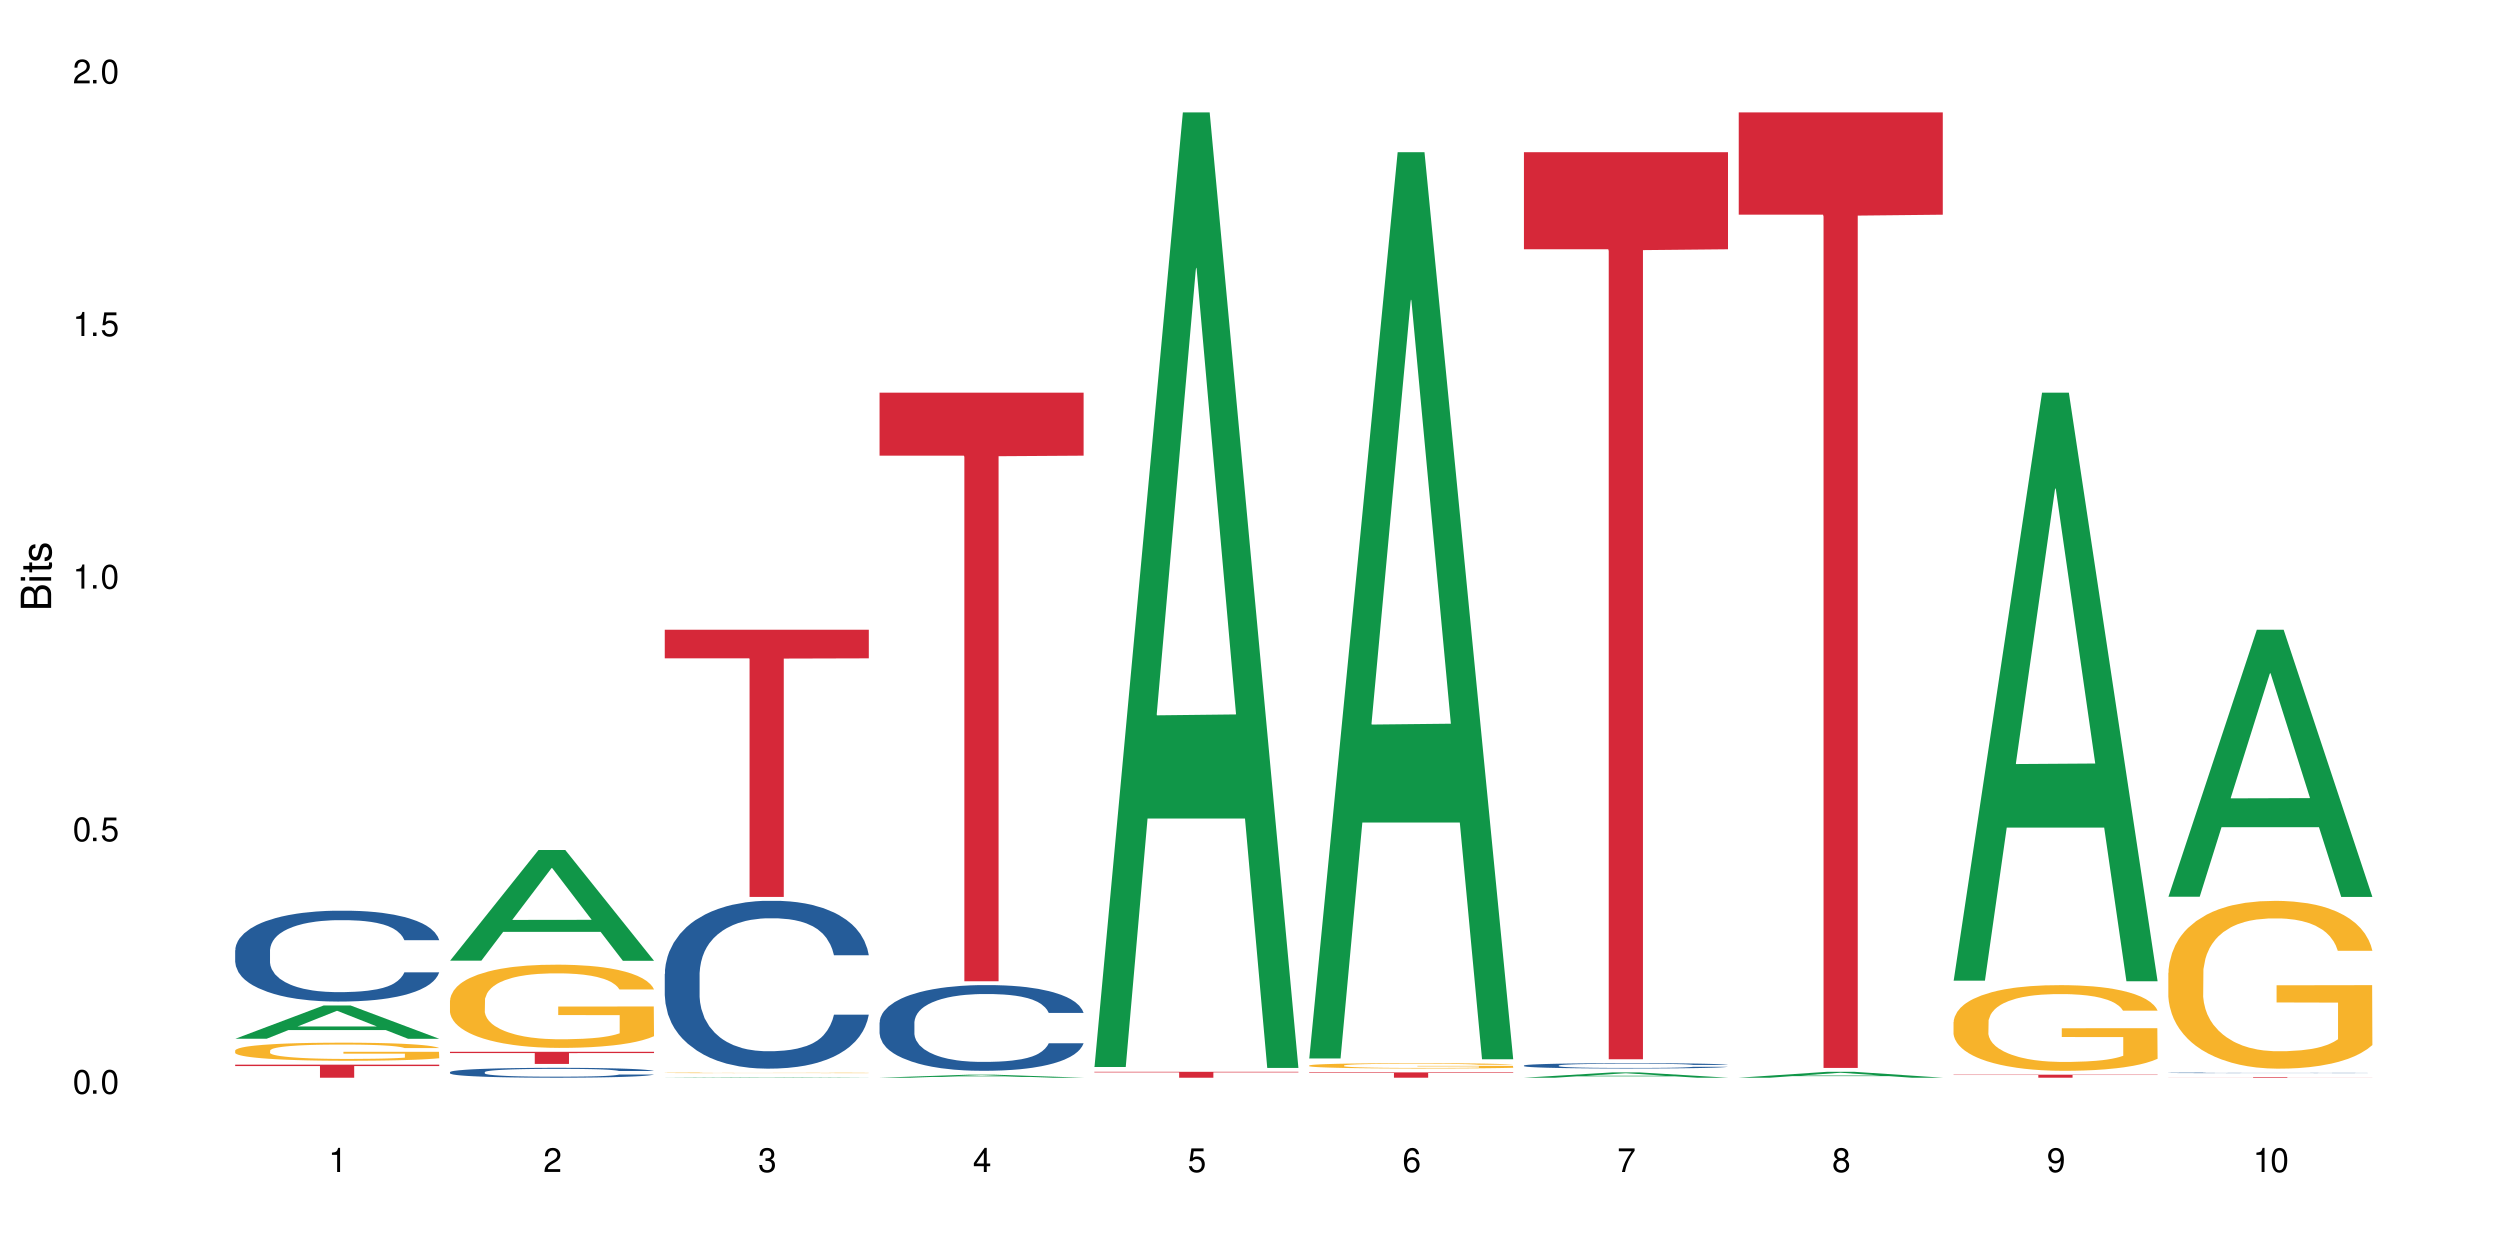 <?xml version="1.0" encoding="UTF-8"?>
<svg xmlns="http://www.w3.org/2000/svg" xmlns:xlink="http://www.w3.org/1999/xlink" width="720" height="360" viewBox="0 0 720 360">
<defs>
<g>
<g id="glyph-0-0">
</g>
<g id="glyph-0-1">
<path d="M 2.641 -6.938 C 2 -6.938 1.422 -6.656 1.078 -6.172 C 0.641 -5.562 0.406 -4.641 0.406 -3.359 C 0.406 -1.016 1.188 0.219 2.641 0.219 C 4.078 0.219 4.859 -1.016 4.859 -3.297 C 4.859 -4.641 4.656 -5.547 4.203 -6.172 C 3.844 -6.656 3.281 -6.938 2.641 -6.938 Z M 2.641 -6.188 C 3.547 -6.188 4 -5.25 4 -3.375 C 4 -1.406 3.562 -0.484 2.625 -0.484 C 1.734 -0.484 1.281 -1.438 1.281 -3.344 C 1.281 -5.25 1.734 -6.188 2.641 -6.188 Z M 2.641 -6.188 "/>
</g>
<g id="glyph-0-2">
<path d="M 1.828 -1 L 0.828 -1 L 0.828 0 L 1.828 0 Z M 1.828 -1 "/>
</g>
<g id="glyph-0-3">
<path d="M 4.562 -6.797 L 1.062 -6.797 L 0.547 -3.094 L 1.328 -3.094 C 1.719 -3.562 2.047 -3.734 2.578 -3.734 C 3.484 -3.734 4.062 -3.109 4.062 -2.094 C 4.062 -1.125 3.484 -0.531 2.578 -0.531 C 1.828 -0.531 1.375 -0.906 1.188 -1.672 L 0.328 -1.672 C 0.453 -1.109 0.547 -0.844 0.75 -0.594 C 1.125 -0.078 1.828 0.219 2.594 0.219 C 3.969 0.219 4.922 -0.781 4.922 -2.219 C 4.922 -3.562 4.031 -4.484 2.719 -4.484 C 2.25 -4.484 1.859 -4.359 1.469 -4.062 L 1.734 -5.969 L 4.562 -5.969 Z M 4.562 -6.797 "/>
</g>
<g id="glyph-0-4">
<path d="M 2.484 -4.938 L 2.484 0 L 3.328 0 L 3.328 -6.938 L 2.766 -6.938 C 2.469 -5.875 2.281 -5.734 0.984 -5.562 L 0.984 -4.938 Z M 2.484 -4.938 "/>
</g>
<g id="glyph-0-5">
<path d="M 4.859 -0.828 L 1.281 -0.828 C 1.359 -1.406 1.672 -1.781 2.5 -2.281 L 3.469 -2.828 C 4.406 -3.344 4.906 -4.062 4.906 -4.906 C 4.906 -5.484 4.672 -6.031 4.266 -6.406 C 3.859 -6.766 3.375 -6.938 2.719 -6.938 C 1.859 -6.938 1.219 -6.625 0.844 -6.031 C 0.609 -5.672 0.5 -5.234 0.484 -4.531 L 1.328 -4.531 C 1.359 -5.016 1.406 -5.281 1.531 -5.516 C 1.75 -5.938 2.188 -6.203 2.703 -6.203 C 3.469 -6.203 4.031 -5.641 4.031 -4.891 C 4.031 -4.344 3.719 -3.859 3.125 -3.516 L 2.234 -3 C 0.812 -2.172 0.406 -1.531 0.328 -0.016 L 4.859 -0.016 Z M 4.859 -0.828 "/>
</g>
<g id="glyph-0-6">
<path d="M 2.125 -3.188 L 2.578 -3.188 C 3.5 -3.188 3.984 -2.766 3.984 -1.922 C 3.984 -1.062 3.469 -0.531 2.594 -0.531 C 1.656 -0.531 1.203 -1 1.156 -2.016 L 0.312 -2.016 C 0.344 -1.453 0.438 -1.094 0.609 -0.781 C 0.953 -0.109 1.625 0.219 2.547 0.219 C 3.953 0.219 4.859 -0.625 4.859 -1.938 C 4.859 -2.828 4.516 -3.297 3.703 -3.594 C 4.344 -3.844 4.656 -4.328 4.656 -5.031 C 4.656 -6.219 3.875 -6.938 2.578 -6.938 C 1.203 -6.938 0.484 -6.172 0.453 -4.703 L 1.297 -4.703 C 1.312 -5.125 1.344 -5.359 1.453 -5.578 C 1.641 -5.969 2.062 -6.203 2.594 -6.203 C 3.344 -6.203 3.797 -5.75 3.797 -5 C 3.797 -4.516 3.609 -4.219 3.25 -4.047 C 3.016 -3.953 2.703 -3.922 2.125 -3.906 Z M 2.125 -3.188 "/>
</g>
<g id="glyph-0-7">
<path d="M 3.141 -1.672 L 3.141 0 L 3.984 0 L 3.984 -1.672 L 4.984 -1.672 L 4.984 -2.438 L 3.984 -2.438 L 3.984 -6.938 L 3.359 -6.938 L 0.266 -2.578 L 0.266 -1.672 Z M 3.141 -2.438 L 1 -2.438 L 3.141 -5.5 Z M 3.141 -2.438 "/>
</g>
<g id="glyph-0-8">
<path d="M 4.781 -5.125 C 4.609 -6.266 3.891 -6.938 2.844 -6.938 C 2.094 -6.938 1.422 -6.578 1.031 -5.953 C 0.594 -5.266 0.406 -4.422 0.406 -3.172 C 0.406 -2 0.578 -1.25 0.984 -0.641 C 1.359 -0.078 1.953 0.219 2.703 0.219 C 3.984 0.219 4.922 -0.75 4.922 -2.094 C 4.922 -3.375 4.062 -4.281 2.844 -4.281 C 2.172 -4.281 1.641 -4.031 1.281 -3.516 C 1.281 -5.234 1.828 -6.188 2.797 -6.188 C 3.391 -6.188 3.797 -5.797 3.938 -5.125 Z M 2.734 -3.531 C 3.547 -3.531 4.062 -2.953 4.062 -2.031 C 4.062 -1.156 3.484 -0.531 2.703 -0.531 C 1.922 -0.531 1.328 -1.188 1.328 -2.078 C 1.328 -2.938 1.906 -3.531 2.734 -3.531 Z M 2.734 -3.531 "/>
</g>
<g id="glyph-0-9">
<path d="M 4.984 -6.797 L 0.438 -6.797 L 0.438 -5.969 L 4.109 -5.969 C 2.5 -3.656 1.828 -2.234 1.328 0 L 2.219 0 C 2.594 -2.172 3.453 -4.047 4.984 -6.094 Z M 4.984 -6.797 "/>
</g>
<g id="glyph-0-10">
<path d="M 3.75 -3.656 C 4.469 -4.094 4.688 -4.438 4.688 -5.078 C 4.688 -6.172 3.844 -6.938 2.641 -6.938 C 1.438 -6.938 0.594 -6.172 0.594 -5.094 C 0.594 -4.438 0.812 -4.094 1.516 -3.656 C 0.734 -3.266 0.359 -2.703 0.359 -1.922 C 0.359 -0.656 1.281 0.219 2.641 0.219 C 3.984 0.219 4.922 -0.656 4.922 -1.922 C 4.922 -2.703 4.531 -3.266 3.75 -3.656 Z M 2.641 -6.188 C 3.359 -6.188 3.812 -5.75 3.812 -5.062 C 3.812 -4.406 3.344 -3.984 2.641 -3.984 C 1.922 -3.984 1.453 -4.406 1.453 -5.078 C 1.453 -5.75 1.922 -6.188 2.641 -6.188 Z M 2.641 -3.266 C 3.484 -3.266 4.062 -2.719 4.062 -1.906 C 4.062 -1.078 3.484 -0.531 2.625 -0.531 C 1.797 -0.531 1.219 -1.094 1.219 -1.906 C 1.219 -2.719 1.781 -3.266 2.641 -3.266 Z M 2.641 -3.266 "/>
</g>
<g id="glyph-0-11">
<path d="M 0.516 -1.578 C 0.672 -0.453 1.406 0.219 2.438 0.219 C 3.188 0.219 3.859 -0.141 4.266 -0.766 C 4.688 -1.453 4.891 -2.297 4.891 -3.547 C 4.891 -4.719 4.703 -5.453 4.312 -6.078 C 3.938 -6.641 3.344 -6.938 2.594 -6.938 C 1.297 -6.938 0.359 -5.969 0.359 -4.625 C 0.359 -3.344 1.234 -2.453 2.453 -2.453 C 3.094 -2.453 3.578 -2.672 4.016 -3.203 C 4 -1.484 3.469 -0.531 2.5 -0.531 C 1.906 -0.531 1.484 -0.906 1.359 -1.578 Z M 2.578 -6.203 C 3.375 -6.203 3.969 -5.531 3.969 -4.641 C 3.969 -3.797 3.391 -3.188 2.547 -3.188 C 1.734 -3.188 1.234 -3.766 1.234 -4.688 C 1.234 -5.562 1.797 -6.203 2.578 -6.203 Z M 2.578 -6.203 "/>
</g>
<g id="glyph-1-0">
</g>
<g id="glyph-1-1">
<path d="M 0 -0.953 L 0 -4.891 C 0 -5.719 -0.234 -6.344 -0.734 -6.797 C -1.188 -7.234 -1.812 -7.469 -2.5 -7.469 C -3.547 -7.469 -4.188 -7 -4.625 -5.875 C -4.984 -6.688 -5.625 -7.094 -6.531 -7.094 C -7.172 -7.094 -7.734 -6.859 -8.141 -6.391 C -8.562 -5.922 -8.75 -5.344 -8.75 -4.5 L -8.75 -0.953 Z M -4.984 -2.062 L -7.766 -2.062 L -7.766 -4.219 C -7.766 -4.844 -7.688 -5.203 -7.453 -5.5 C -7.219 -5.812 -6.859 -5.969 -6.375 -5.969 C -5.891 -5.969 -5.531 -5.812 -5.297 -5.5 C -5.062 -5.203 -4.984 -4.844 -4.984 -4.219 Z M -0.984 -2.062 L -4 -2.062 L -4 -4.781 C -4 -5.766 -3.438 -6.359 -2.484 -6.359 C -1.547 -6.359 -0.984 -5.766 -0.984 -4.781 Z M -0.984 -2.062 "/>
</g>
<g id="glyph-1-2">
<path d="M -6.281 -1.797 L -6.281 -0.797 L 0 -0.797 L 0 -1.797 Z M -8.75 -1.797 L -8.75 -0.797 L -7.484 -0.797 L -7.484 -1.797 Z M -8.75 -1.797 "/>
</g>
<g id="glyph-1-3">
<path d="M -6.281 -3.047 L -6.281 -2.016 L -8.016 -2.016 L -8.016 -1.016 L -6.281 -1.016 L -6.281 -0.172 L -5.469 -0.172 L -5.469 -1.016 L -0.719 -1.016 C -0.078 -1.016 0.281 -1.453 0.281 -2.234 C 0.281 -2.5 0.25 -2.719 0.188 -3.047 L -0.641 -3.047 C -0.609 -2.906 -0.594 -2.766 -0.594 -2.562 C -0.594 -2.141 -0.719 -2.016 -1.156 -2.016 L -5.469 -2.016 L -5.469 -3.047 Z M -6.281 -3.047 "/>
</g>
<g id="glyph-1-4">
<path d="M -4.531 -5.25 C -5.766 -5.25 -6.469 -4.422 -6.469 -2.969 C -6.469 -1.516 -5.719 -0.562 -4.547 -0.562 C -3.562 -0.562 -3.094 -1.062 -2.734 -2.562 L -2.516 -3.484 C -2.344 -4.188 -2.094 -4.469 -1.641 -4.469 C -1.047 -4.469 -0.641 -3.875 -0.641 -3 C -0.641 -2.453 -0.797 -2 -1.062 -1.75 C -1.25 -1.594 -1.422 -1.531 -1.875 -1.469 L -1.875 -0.406 C -0.422 -0.453 0.281 -1.266 0.281 -2.922 C 0.281 -4.5 -0.5 -5.516 -1.719 -5.516 C -2.656 -5.516 -3.172 -4.984 -3.469 -3.734 L -3.703 -2.766 C -3.891 -1.953 -4.156 -1.609 -4.594 -1.609 C -5.188 -1.609 -5.547 -2.125 -5.547 -2.938 C -5.547 -3.75 -5.203 -4.172 -4.531 -4.203 Z M -4.531 -5.25 "/>
</g>
</g>
</defs>
<rect x="-72" y="-36" width="864" height="432" fill="rgb(100%, 100%, 100%)" fill-opacity="1"/>
<path fill-rule="nonzero" fill="rgb(6.275%, 58.824%, 28.235%)" fill-opacity="1" d="M 67.73 299.164 L 67.793 299.156 L 93.223 289.57 L 100.945 289.57 L 126.5 299.172 L 117.52 299.172 L 111.117 296.668 L 83.051 296.668 L 76.773 299.164 L 67.73 299.164 L 85.75 295.629 L 108.543 295.621 L 97.176 291.141 L 97.051 291.129 L 96.926 291.156 L 85.688 295.621 L 85.75 295.629 Z M 67.73 299.164 "/>
<path fill-rule="nonzero" fill="rgb(14.51%, 36.078%, 60%)" fill-opacity="1" d="M 67.73 273.672 L 67.801 273.645 L 67.801 273.07 L 68.02 272.164 L 68.52 271.016 L 69.02 270.227 L 70.312 268.812 L 72.102 267.449 L 73.965 266.398 L 75.328 265.777 L 76.547 265.297 L 79.34 264.414 L 81.133 263.957 L 83.066 263.551 L 85.434 263.145 L 87.152 262.906 L 91.023 262.523 L 93.891 262.355 L 96.113 262.285 L 100.914 262.285 L 103.781 262.379 L 105.859 262.5 L 108.152 262.691 L 110.086 262.906 L 113.457 263.434 L 116.465 264.102 L 117.828 264.484 L 119.977 265.227 L 121.625 265.945 L 122.773 266.566 L 124.062 267.449 L 125.207 268.527 L 126.07 269.746 L 126.5 270.777 L 116.465 270.777 L 115.965 269.82 L 115.391 269.078 L 114.316 268.098 L 113.238 267.402 L 111.734 266.707 L 110.375 266.254 L 108.512 265.801 L 106.863 265.512 L 105.141 265.297 L 103.492 265.152 L 100.34 265.012 L 96.684 265.012 L 95.324 265.059 L 92.527 265.25 L 91.023 265.418 L 88.871 265.754 L 87.367 266.062 L 85.578 266.543 L 84.359 266.949 L 82.852 267.57 L 81.777 268.121 L 80.559 268.91 L 79.844 269.508 L 79.199 270.176 L 78.625 270.969 L 78.195 271.805 L 77.906 272.688 L 77.766 273.551 L 77.766 277.258 L 77.906 278.121 L 78.266 279.125 L 79.199 280.582 L 80.559 281.852 L 82.137 282.855 L 83.641 283.574 L 84.5 283.91 L 85.648 284.293 L 87.441 284.77 L 90.02 285.246 L 91.523 285.438 L 93.816 285.629 L 96.184 285.727 L 99.336 285.727 L 102.133 285.629 L 103.996 285.512 L 105.93 285.32 L 108.582 284.914 L 110.23 284.531 L 111.664 284.074 L 112.738 283.621 L 113.457 283.238 L 114.531 282.496 L 115.391 281.684 L 116.035 280.848 L 116.465 280.031 L 126.5 280.031 L 126.07 280.988 L 125.422 281.922 L 124.777 282.617 L 123.777 283.453 L 122.629 284.195 L 120.98 285.031 L 119.617 285.582 L 117.828 286.18 L 116.18 286.637 L 114.387 287.043 L 111.734 287.52 L 110.016 287.758 L 108.152 287.977 L 105.93 288.168 L 103.137 288.332 L 100.125 288.43 L 97.328 288.453 L 94.32 288.406 L 92.098 288.309 L 89.16 288.094 L 85.504 287.664 L 82.852 287.211 L 80.773 286.754 L 78.984 286.277 L 76.977 285.629 L 74.395 284.578 L 72.82 283.766 L 71.746 283.094 L 70.527 282.16 L 69.664 281.324 L 68.664 279.984 L 67.945 278.285 L 67.73 276.973 Z M 67.73 273.672 "/>
<path fill-rule="nonzero" fill="rgb(96.863%, 70.196%, 16.863%)" fill-opacity="1" d="M 67.73 302.523 L 67.801 302.52 L 67.801 302.426 L 68.09 302.211 L 68.805 301.914 L 69.738 301.672 L 70.742 301.48 L 71.387 301.379 L 72.461 301.238 L 73.395 301.133 L 75.758 300.918 L 78.77 300.719 L 80.418 300.633 L 82.281 300.551 L 84.93 300.461 L 86.148 300.426 L 89.875 300.352 L 94.105 300.305 L 98.762 300.289 L 100.914 300.293 L 103.852 300.312 L 107.863 300.367 L 110.16 300.414 L 111.949 300.461 L 113.812 300.523 L 116.105 300.617 L 118.258 300.734 L 119.977 300.848 L 121.695 300.988 L 123.129 301.141 L 124.348 301.309 L 125.422 301.508 L 126.07 301.676 L 126.5 301.844 L 116.535 301.844 L 115.965 301.676 L 115.32 301.547 L 114.242 301.391 L 113.168 301.277 L 112.094 301.184 L 110.086 301.062 L 108.367 300.984 L 106.215 300.918 L 104.137 300.875 L 101.773 300.848 L 100.34 300.836 L 96.543 300.836 L 93.102 300.871 L 91.094 300.91 L 89.66 300.945 L 87.656 301.02 L 86.438 301.074 L 85.719 301.113 L 83.57 301.262 L 82.137 301.395 L 81.348 301.484 L 80.344 301.629 L 79.629 301.758 L 78.84 301.949 L 78.41 302.09 L 77.836 302.414 L 77.766 303.273 L 77.98 303.453 L 78.41 303.648 L 78.984 303.82 L 79.844 304 L 80.703 304.141 L 82.207 304.324 L 83.496 304.449 L 84.5 304.531 L 86.438 304.66 L 87.227 304.703 L 89.09 304.789 L 91.023 304.855 L 93.387 304.91 L 95.18 304.941 L 98.047 304.965 L 101.703 304.965 L 106 304.934 L 108.727 304.898 L 110.59 304.859 L 111.809 304.824 L 113.312 304.773 L 114.387 304.727 L 115.391 304.672 L 116.609 304.594 L 116.609 303.453 L 98.906 303.449 L 98.906 302.914 L 126.426 302.91 L 126.5 304.773 L 124.992 304.902 L 123.129 305.027 L 121.34 305.121 L 119.477 305.203 L 116.824 305.293 L 114.672 305.352 L 111.375 305.418 L 108.367 305.461 L 105.215 305.488 L 102.418 305.504 L 99.121 305.508 L 96.184 305.496 L 93.031 305.469 L 90.52 305.43 L 88.227 305.383 L 85.934 305.32 L 83.066 305.223 L 81.203 305.141 L 79.27 305.039 L 77.336 304.922 L 75.613 304.793 L 74.469 304.691 L 73.32 304.578 L 72.102 304.434 L 70.957 304.273 L 70.098 304.125 L 69.309 303.957 L 68.734 303.801 L 68.16 303.586 L 67.875 303.414 L 67.73 303.27 Z M 67.73 302.523 "/>
<path fill-rule="nonzero" fill="rgb(83.922%, 15.686%, 22.353%)" fill-opacity="1" d="M 67.73 306.625 L 126.5 306.625 L 126.5 307.027 L 102.008 307.031 L 102.008 310.379 L 92.152 310.379 L 92.152 307.031 L 92.008 307.027 L 67.73 307.027 Z M 67.73 306.625 "/>
<path fill-rule="nonzero" fill="rgb(6.275%, 58.824%, 28.235%)" fill-opacity="1" d="M 129.594 276.676 L 129.656 276.645 L 155.082 244.809 L 162.805 244.809 L 188.359 276.707 L 179.383 276.707 L 172.977 268.379 L 144.91 268.379 L 138.633 276.676 L 129.594 276.676 L 147.613 264.938 L 170.402 264.906 L 159.039 250.02 L 158.914 249.992 L 158.789 250.082 L 147.547 264.906 L 147.613 264.938 Z M 129.594 276.676 "/>
<path fill-rule="nonzero" fill="rgb(14.51%, 36.078%, 60%)" fill-opacity="1" d="M 129.594 308.773 L 129.664 308.77 L 129.664 308.707 L 129.879 308.609 L 130.379 308.484 L 130.883 308.398 L 132.172 308.246 L 133.965 308.098 L 135.828 307.98 L 137.188 307.914 L 138.406 307.863 L 141.203 307.766 L 142.992 307.715 L 144.93 307.672 L 147.293 307.629 L 149.016 307.602 L 152.883 307.562 L 155.75 307.543 L 157.973 307.535 L 162.773 307.535 L 165.641 307.547 L 167.719 307.559 L 170.012 307.578 L 171.949 307.602 L 175.316 307.66 L 178.324 307.73 L 179.688 307.773 L 181.836 307.855 L 183.484 307.934 L 184.633 308 L 185.922 308.098 L 187.07 308.215 L 187.93 308.348 L 188.359 308.457 L 178.324 308.457 L 177.824 308.355 L 177.25 308.273 L 176.176 308.168 L 175.102 308.09 L 173.598 308.016 L 172.234 307.965 L 170.371 307.918 L 168.723 307.887 L 167.004 307.863 L 165.355 307.848 L 162.199 307.832 L 158.547 307.832 L 157.184 307.836 L 154.391 307.855 L 152.883 307.875 L 150.734 307.91 L 149.23 307.945 L 147.438 307.996 L 146.219 308.043 L 144.715 308.109 L 143.641 308.168 L 142.422 308.254 L 141.703 308.32 L 141.059 308.395 L 140.484 308.48 L 140.055 308.57 L 139.77 308.664 L 139.625 308.758 L 139.625 309.164 L 139.77 309.258 L 140.129 309.367 L 141.059 309.523 L 142.422 309.66 L 143.996 309.77 L 145.504 309.848 L 146.363 309.887 L 147.508 309.926 L 149.301 309.98 L 151.879 310.031 L 153.387 310.051 L 155.68 310.074 L 158.043 310.082 L 161.199 310.082 L 163.992 310.074 L 165.855 310.059 L 167.789 310.039 L 170.441 309.996 L 172.09 309.953 L 173.523 309.902 L 174.598 309.855 L 175.316 309.812 L 176.391 309.73 L 177.25 309.645 L 177.895 309.555 L 178.324 309.465 L 188.359 309.465 L 187.93 309.57 L 187.285 309.668 L 186.641 309.746 L 185.637 309.836 L 184.488 309.918 L 182.84 310.008 L 181.48 310.066 L 179.688 310.133 L 178.039 310.184 L 176.246 310.227 L 173.598 310.277 L 171.875 310.305 L 170.012 310.328 L 167.789 310.348 L 164.996 310.367 L 161.984 310.379 L 159.191 310.379 L 156.18 310.375 L 153.957 310.363 L 151.02 310.34 L 147.367 310.293 L 144.715 310.246 L 142.637 310.195 L 140.844 310.145 L 138.836 310.074 L 136.258 309.957 L 134.68 309.871 L 133.605 309.797 L 132.387 309.695 L 131.527 309.605 L 130.523 309.461 L 129.809 309.273 L 129.594 309.133 Z M 129.594 308.773 "/>
<path fill-rule="nonzero" fill="rgb(96.863%, 70.196%, 16.863%)" fill-opacity="1" d="M 129.594 288.09 L 129.664 288.07 L 129.664 287.633 L 129.949 286.645 L 130.668 285.289 L 131.598 284.172 L 132.602 283.297 L 133.246 282.836 L 134.32 282.18 L 135.254 281.699 L 137.617 280.711 L 140.629 279.793 L 142.277 279.398 L 144.141 279.027 L 146.793 278.609 L 148.012 278.457 L 151.738 278.105 L 155.965 277.887 L 160.625 277.824 L 162.773 277.844 L 165.711 277.934 L 169.727 278.172 L 172.02 278.391 L 173.812 278.609 L 175.676 278.895 L 177.969 279.332 L 180.117 279.859 L 181.836 280.383 L 183.559 281.043 L 184.992 281.742 L 186.211 282.508 L 187.285 283.426 L 187.93 284.195 L 188.359 284.961 L 178.398 284.961 L 177.824 284.195 L 177.18 283.602 L 176.105 282.879 L 175.031 282.355 L 173.953 281.938 L 171.949 281.371 L 170.227 281.02 L 168.078 280.711 L 166 280.516 L 163.633 280.383 L 162.199 280.34 L 158.402 280.34 L 154.961 280.492 L 152.957 280.668 L 151.523 280.844 L 149.516 281.172 L 148.297 281.434 L 147.582 281.609 L 145.43 282.289 L 143.996 282.902 L 143.207 283.316 L 142.207 283.977 L 141.488 284.566 L 140.699 285.441 L 140.27 286.098 L 139.695 287.586 L 139.625 291.527 L 139.84 292.359 L 140.27 293.258 L 140.844 294.047 L 141.703 294.879 L 142.562 295.512 L 144.07 296.367 L 145.359 296.938 L 146.363 297.309 L 148.297 297.898 L 149.086 298.098 L 150.949 298.492 L 152.883 298.797 L 155.25 299.059 L 157.039 299.191 L 159.906 299.301 L 163.562 299.301 L 167.863 299.168 L 170.586 298.992 L 172.449 298.82 L 173.668 298.664 L 175.172 298.426 L 176.246 298.207 L 177.25 297.965 L 178.469 297.594 L 178.469 292.359 L 160.766 292.34 L 160.766 289.887 L 188.289 289.863 L 188.359 298.426 L 186.855 299.016 L 184.992 299.586 L 183.199 300.023 L 181.336 300.395 L 178.684 300.812 L 176.535 301.074 L 173.238 301.379 L 170.227 301.578 L 167.074 301.707 L 164.277 301.773 L 160.984 301.797 L 158.043 301.754 L 154.891 301.621 L 152.383 301.445 L 150.09 301.227 L 147.797 300.941 L 144.93 300.484 L 143.066 300.109 L 141.129 299.652 L 139.195 299.102 L 137.477 298.512 L 136.328 298.051 L 135.184 297.527 L 133.965 296.871 L 132.816 296.125 L 131.957 295.445 L 131.168 294.68 L 130.594 293.957 L 130.023 292.973 L 129.734 292.184 L 129.594 291.508 Z M 129.594 288.09 "/>
<path fill-rule="nonzero" fill="rgb(83.922%, 15.686%, 22.353%)" fill-opacity="1" d="M 129.594 302.914 L 188.359 302.914 L 188.359 303.289 L 163.867 303.293 L 163.867 306.418 L 154.012 306.418 L 154.012 303.293 L 153.871 303.289 L 129.594 303.289 Z M 129.594 302.914 "/>
<path fill-rule="nonzero" fill="rgb(6.275%, 58.824%, 28.235%)" fill-opacity="1" d="M 191.453 310.379 L 191.516 310.379 L 216.945 310.195 L 224.668 310.195 L 250.219 310.379 L 241.242 310.379 L 234.84 310.332 L 206.773 310.332 L 200.492 310.379 L 191.453 310.379 L 209.473 310.312 L 232.266 310.312 L 220.898 310.227 L 220.648 310.227 L 209.41 310.312 L 209.473 310.312 Z M 191.453 310.379 "/>
<path fill-rule="nonzero" fill="rgb(14.51%, 36.078%, 60%)" fill-opacity="1" d="M 191.453 280.473 L 191.523 280.43 L 191.523 279.367 L 191.738 277.688 L 192.242 275.57 L 192.742 274.109 L 194.031 271.504 L 195.824 268.984 L 197.688 267.043 L 199.051 265.895 L 200.27 265.008 L 203.062 263.375 L 204.855 262.535 L 206.789 261.785 L 209.156 261.031 L 210.875 260.59 L 214.746 259.883 L 217.613 259.574 L 219.832 259.441 L 224.637 259.441 L 227.5 259.617 L 229.582 259.84 L 231.875 260.195 L 233.809 260.59 L 237.176 261.562 L 240.188 262.801 L 241.547 263.508 L 243.699 264.875 L 245.348 266.203 L 246.492 267.352 L 247.785 268.984 L 248.93 270.973 L 249.789 273.227 L 250.219 275.125 L 240.188 275.125 L 239.684 273.359 L 239.113 271.988 L 238.035 270.18 L 236.961 268.898 L 235.457 267.617 L 234.094 266.777 L 232.23 265.938 L 230.582 265.406 L 228.863 265.008 L 227.215 264.742 L 224.062 264.48 L 220.406 264.48 L 219.043 264.566 L 216.25 264.922 L 214.746 265.23 L 212.594 265.848 L 211.09 266.422 L 209.297 267.309 L 208.078 268.059 L 206.574 269.207 L 205.5 270.223 L 204.281 271.68 L 203.566 272.785 L 202.918 274.023 L 202.348 275.48 L 201.918 277.027 L 201.629 278.66 L 201.484 280.25 L 201.484 287.102 L 201.629 288.691 L 201.988 290.547 L 202.918 293.242 L 204.281 295.582 L 205.859 297.438 L 207.363 298.766 L 208.223 299.383 L 209.371 300.09 L 211.16 300.973 L 213.742 301.855 L 215.246 302.211 L 217.539 302.562 L 219.906 302.742 L 223.059 302.742 L 225.852 302.562 L 227.715 302.344 L 229.652 301.988 L 232.305 301.238 L 233.953 300.531 L 235.387 299.691 L 236.461 298.852 L 237.176 298.145 L 238.254 296.777 L 239.113 295.273 L 239.758 293.727 L 240.188 292.227 L 250.219 292.227 L 249.789 293.992 L 249.145 295.715 L 248.5 296.996 L 247.496 298.543 L 246.352 299.914 L 244.703 301.461 L 243.34 302.477 L 241.547 303.578 L 239.898 304.418 L 238.109 305.172 L 235.457 306.055 L 233.738 306.496 L 231.875 306.895 L 229.652 307.246 L 226.855 307.555 L 223.848 307.734 L 221.051 307.777 L 218.043 307.688 L 215.82 307.512 L 212.883 307.113 L 209.227 306.32 L 206.574 305.48 L 204.496 304.641 L 202.703 303.758 L 200.699 302.562 L 198.117 300.621 L 196.543 299.117 L 195.465 297.879 L 194.246 296.156 L 193.387 294.609 L 192.383 292.137 L 191.668 289 L 191.453 286.57 Z M 191.453 280.473 "/>
<path fill-rule="nonzero" fill="rgb(96.863%, 70.196%, 16.863%)" fill-opacity="1" d="M 191.453 308.973 L 191.523 308.973 L 191.523 308.969 L 191.812 308.961 L 192.527 308.953 L 193.461 308.941 L 194.461 308.938 L 195.109 308.934 L 196.184 308.926 L 197.113 308.922 L 199.48 308.914 L 202.488 308.91 L 204.137 308.906 L 206 308.902 L 208.652 308.898 L 209.871 308.898 L 213.598 308.895 L 231.586 308.895 L 233.879 308.898 L 235.672 308.898 L 237.535 308.902 L 239.828 308.906 L 241.98 308.91 L 245.418 308.918 L 246.852 308.926 L 248.07 308.93 L 249.145 308.938 L 249.789 308.941 L 250.219 308.949 L 240.258 308.949 L 239.684 308.941 L 239.039 308.938 L 235.816 308.926 L 233.809 308.922 L 232.09 308.918 L 229.938 308.914 L 214.816 308.914 L 213.383 308.918 L 211.375 308.918 L 210.156 308.922 L 209.441 308.922 L 207.293 308.93 L 205.859 308.934 L 205.07 308.938 L 204.066 308.941 L 203.348 308.945 L 202.562 308.953 L 202.133 308.957 L 201.559 308.969 L 201.484 309 L 201.703 309.004 L 202.133 309.012 L 202.703 309.02 L 203.566 309.023 L 204.426 309.031 L 205.93 309.035 L 207.219 309.039 L 208.223 309.043 L 210.156 309.047 L 210.945 309.051 L 212.809 309.055 L 214.746 309.055 L 217.109 309.059 L 232.445 309.059 L 234.309 309.055 L 235.527 309.055 L 237.035 309.051 L 239.113 309.051 L 240.332 309.047 L 240.332 309.004 L 222.629 309.004 L 222.629 308.988 L 250.148 308.988 L 250.219 309.051 L 248.715 309.059 L 246.852 309.062 L 245.059 309.066 L 243.195 309.066 L 240.547 309.07 L 238.395 309.074 L 235.098 309.074 L 232.09 309.078 L 216.75 309.078 L 214.242 309.074 L 211.949 309.074 L 209.656 309.07 L 206.789 309.07 L 204.926 309.066 L 202.992 309.062 L 201.055 309.059 L 199.336 309.055 L 198.191 309.051 L 197.043 309.047 L 195.824 309.039 L 194.68 309.035 L 193.816 309.031 L 193.031 309.023 L 192.457 309.02 L 191.883 309.012 L 191.598 309.004 L 191.453 309 Z M 191.453 308.973 "/>
<path fill-rule="nonzero" fill="rgb(83.922%, 15.686%, 22.353%)" fill-opacity="1" d="M 191.453 181.359 L 250.219 181.359 L 250.219 189.602 L 225.727 189.672 L 225.727 258.324 L 215.875 258.324 L 215.875 189.746 L 215.73 189.602 L 191.453 189.602 Z M 191.453 181.359 "/>
<path fill-rule="nonzero" fill="rgb(6.275%, 58.824%, 28.235%)" fill-opacity="1" d="M 253.312 310.379 L 253.375 310.379 L 278.805 309.512 L 286.527 309.512 L 312.082 310.379 L 303.102 310.379 L 296.699 310.152 L 268.633 310.152 L 262.355 310.379 L 253.312 310.379 L 271.332 310.059 L 294.125 310.059 L 282.762 309.652 L 282.633 309.652 L 282.508 309.656 L 271.27 310.059 L 271.332 310.059 Z M 253.312 310.379 "/>
<path fill-rule="nonzero" fill="rgb(14.51%, 36.078%, 60%)" fill-opacity="1" d="M 253.312 294.457 L 253.387 294.434 L 253.387 293.891 L 253.602 293.035 L 254.102 291.953 L 254.605 291.207 L 255.895 289.875 L 257.684 288.59 L 259.547 287.598 L 260.91 287.012 L 262.129 286.562 L 264.922 285.727 L 266.715 285.297 L 268.652 284.914 L 271.016 284.531 L 272.734 284.305 L 276.605 283.945 L 279.473 283.785 L 281.695 283.719 L 286.496 283.719 L 289.363 283.809 L 291.441 283.922 L 293.734 284.102 L 295.668 284.305 L 299.039 284.801 L 302.047 285.434 L 303.41 285.793 L 305.559 286.492 L 307.207 287.172 L 308.355 287.758 L 309.645 288.59 L 310.793 289.605 L 311.652 290.758 L 312.082 291.727 L 302.047 291.727 L 301.547 290.824 L 300.973 290.125 L 299.898 289.199 L 298.824 288.547 L 297.316 287.891 L 295.957 287.465 L 294.094 287.035 L 292.445 286.766 L 290.723 286.562 L 289.074 286.426 L 285.922 286.289 L 282.266 286.289 L 280.906 286.336 L 278.109 286.516 L 276.605 286.672 L 274.457 286.988 L 272.949 287.281 L 271.16 287.734 L 269.941 288.117 L 268.434 288.703 L 267.359 289.223 L 266.141 289.969 L 265.426 290.531 L 264.781 291.164 L 264.207 291.906 L 263.777 292.695 L 263.492 293.531 L 263.348 294.344 L 263.348 297.84 L 263.492 298.652 L 263.848 299.598 L 264.781 300.973 L 266.141 302.172 L 267.719 303.117 L 269.223 303.793 L 270.082 304.109 L 271.23 304.473 L 273.023 304.922 L 275.602 305.375 L 277.105 305.555 L 279.402 305.734 L 281.766 305.824 L 284.918 305.824 L 287.715 305.734 L 289.578 305.621 L 291.512 305.441 L 294.164 305.059 L 295.812 304.695 L 297.246 304.27 L 298.32 303.84 L 299.039 303.477 L 300.113 302.777 L 300.973 302.012 L 301.617 301.223 L 302.047 300.457 L 312.082 300.457 L 311.652 301.359 L 311.008 302.238 L 310.363 302.891 L 309.359 303.68 L 308.211 304.379 L 306.562 305.172 L 305.203 305.688 L 303.41 306.254 L 301.762 306.68 L 299.969 307.066 L 297.316 307.516 L 295.598 307.742 L 293.734 307.945 L 291.512 308.125 L 288.719 308.281 L 285.707 308.375 L 282.914 308.395 L 279.902 308.352 L 277.68 308.262 L 274.742 308.059 L 271.086 307.652 L 268.434 307.223 L 266.355 306.793 L 264.566 306.344 L 262.559 305.734 L 259.98 304.742 L 258.402 303.977 L 257.328 303.344 L 256.109 302.465 L 255.25 301.676 L 254.246 300.41 L 253.527 298.809 L 253.312 297.57 Z M 253.312 294.457 "/>
<path fill-rule="nonzero" fill="rgb(83.922%, 15.686%, 22.353%)" fill-opacity="1" d="M 253.312 113.086 L 312.082 113.086 L 312.082 131.23 L 287.59 131.391 L 287.59 282.602 L 277.734 282.602 L 277.734 131.551 L 277.594 131.23 L 253.312 131.23 Z M 253.312 113.086 "/>
<path fill-rule="nonzero" fill="rgb(6.275%, 58.824%, 28.235%)" fill-opacity="1" d="M 315.176 307.301 L 315.238 307.043 L 340.664 32.379 L 348.387 32.379 L 373.941 307.559 L 364.965 307.559 L 358.559 235.73 L 330.496 235.73 L 324.215 307.301 L 315.176 307.301 L 333.195 206.016 L 355.984 205.754 L 344.621 77.336 L 344.496 77.078 L 344.371 77.855 L 333.133 205.754 L 333.195 206.016 Z M 315.176 307.301 "/>
<path fill-rule="nonzero" fill="rgb(83.922%, 15.686%, 22.353%)" fill-opacity="1" d="M 315.176 308.676 L 373.941 308.676 L 373.941 308.859 L 349.449 308.859 L 349.449 310.379 L 339.594 310.379 L 339.594 308.863 L 339.453 308.859 L 315.176 308.859 Z M 315.176 308.676 "/>
<path fill-rule="nonzero" fill="rgb(6.275%, 58.824%, 28.235%)" fill-opacity="1" d="M 377.035 304.836 L 377.098 304.59 L 402.527 43.824 L 410.25 43.824 L 435.805 305.078 L 426.824 305.078 L 420.422 236.883 L 392.355 236.883 L 386.078 304.836 L 377.035 304.836 L 395.055 208.672 L 417.848 208.426 L 406.48 86.508 L 406.355 86.262 L 406.23 86.996 L 394.992 208.426 L 395.055 208.672 Z M 377.035 304.836 "/>
<path fill-rule="nonzero" fill="rgb(96.863%, 70.196%, 16.863%)" fill-opacity="1" d="M 377.035 306.852 L 377.105 306.852 L 377.105 306.824 L 377.395 306.762 L 378.109 306.672 L 379.043 306.602 L 380.047 306.547 L 380.691 306.516 L 381.766 306.473 L 382.695 306.445 L 385.062 306.379 L 388.07 306.32 L 389.719 306.297 L 391.582 306.273 L 394.234 306.246 L 395.453 306.238 L 399.18 306.215 L 403.41 306.199 L 408.066 306.195 L 410.219 306.195 L 413.156 306.203 L 417.168 306.219 L 419.461 306.23 L 421.254 306.246 L 423.117 306.266 L 425.41 306.293 L 427.562 306.324 L 429.281 306.359 L 431 306.402 L 432.434 306.445 L 433.652 306.496 L 434.727 306.555 L 435.375 306.602 L 435.805 306.652 L 425.84 306.652 L 425.27 306.602 L 424.621 306.566 L 423.547 306.52 L 422.473 306.484 L 421.398 306.461 L 419.391 306.422 L 417.672 306.398 L 415.52 306.379 L 413.441 306.367 L 411.078 306.359 L 409.645 306.355 L 405.848 306.355 L 402.406 306.367 L 400.398 306.379 L 398.965 306.391 L 396.961 306.41 L 395.742 306.426 L 395.023 306.438 L 392.875 306.48 L 391.441 306.52 L 390.652 306.547 L 389.648 306.59 L 388.934 306.629 L 388.145 306.684 L 387.715 306.727 L 387.141 306.82 L 387.07 307.074 L 387.285 307.125 L 387.715 307.184 L 388.289 307.234 L 389.148 307.285 L 390.008 307.328 L 391.512 307.383 L 392.801 307.418 L 393.805 307.441 L 395.742 307.48 L 396.527 307.492 L 398.391 307.52 L 400.328 307.539 L 402.691 307.555 L 404.484 307.562 L 407.352 307.57 L 411.008 307.57 L 415.305 307.562 L 418.031 307.551 L 419.895 307.539 L 421.109 307.531 L 422.617 307.516 L 423.691 307.5 L 424.695 307.484 L 425.914 307.461 L 425.914 307.125 L 408.211 307.125 L 408.211 306.969 L 435.73 306.965 L 435.805 307.516 L 434.297 307.551 L 432.434 307.59 L 430.645 307.617 L 428.781 307.641 L 426.129 307.668 L 423.977 307.684 L 420.68 307.703 L 417.672 307.715 L 414.52 307.723 L 411.723 307.727 L 408.426 307.73 L 405.488 307.727 L 402.336 307.719 L 399.824 307.707 L 395.238 307.676 L 392.371 307.645 L 390.508 307.621 L 388.574 307.594 L 386.641 307.559 L 384.918 307.52 L 383.773 307.488 L 382.625 307.457 L 381.406 307.414 L 380.262 307.367 L 379.398 307.324 L 378.613 307.273 L 378.039 307.227 L 377.465 307.164 L 377.18 307.113 L 377.035 307.07 Z M 377.035 306.852 "/>
<path fill-rule="nonzero" fill="rgb(83.922%, 15.686%, 22.353%)" fill-opacity="1" d="M 377.035 308.848 L 435.805 308.848 L 435.805 309.012 L 411.312 309.012 L 411.312 310.379 L 401.457 310.379 L 401.457 309.012 L 377.035 309.012 Z M 377.035 308.848 "/>
<path fill-rule="nonzero" fill="rgb(6.275%, 58.824%, 28.235%)" fill-opacity="1" d="M 438.895 310.379 L 438.957 310.379 L 464.387 308.848 L 472.109 308.848 L 497.664 310.379 L 488.688 310.379 L 482.281 309.98 L 454.215 309.98 L 447.938 310.379 L 438.895 310.379 L 456.914 309.812 L 479.707 309.812 L 468.344 309.098 L 468.219 309.094 L 468.09 309.098 L 456.852 309.812 L 456.914 309.812 Z M 438.895 310.379 "/>
<path fill-rule="nonzero" fill="rgb(14.51%, 36.078%, 60%)" fill-opacity="1" d="M 438.895 306.863 L 438.969 306.863 L 438.969 306.828 L 439.184 306.773 L 439.684 306.707 L 440.188 306.66 L 441.477 306.578 L 443.27 306.5 L 445.133 306.438 L 446.492 306.402 L 447.711 306.371 L 450.508 306.32 L 452.297 306.293 L 454.234 306.27 L 456.598 306.246 L 458.316 306.23 L 462.188 306.211 L 465.055 306.199 L 467.277 306.195 L 472.078 306.195 L 474.945 306.203 L 477.023 306.207 L 479.316 306.219 L 481.254 306.23 L 484.621 306.262 L 487.629 306.301 L 488.992 306.324 L 491.141 306.367 L 492.789 306.41 L 493.938 306.445 L 495.227 306.5 L 496.375 306.562 L 497.234 306.633 L 497.664 306.695 L 487.629 306.695 L 487.129 306.637 L 486.555 306.594 L 485.48 306.535 L 484.406 306.496 L 482.898 306.457 L 481.539 306.43 L 479.676 306.402 L 478.027 306.387 L 476.309 306.371 L 474.66 306.363 L 471.504 306.355 L 467.852 306.355 L 466.488 306.359 L 463.691 306.371 L 462.188 306.379 L 460.039 306.398 L 458.535 306.418 L 456.742 306.445 L 455.523 306.469 L 454.02 306.504 L 452.941 306.539 L 451.727 306.586 L 451.008 306.621 L 450.363 306.66 L 449.789 306.703 L 449.359 306.754 L 449.074 306.805 L 448.93 306.855 L 448.93 307.074 L 449.074 307.125 L 449.43 307.184 L 450.363 307.27 L 451.727 307.344 L 453.301 307.402 L 454.805 307.445 L 455.668 307.465 L 456.812 307.484 L 458.605 307.516 L 461.184 307.543 L 462.691 307.555 L 464.984 307.562 L 467.348 307.57 L 470.5 307.57 L 473.297 307.562 L 475.16 307.559 L 477.094 307.547 L 479.746 307.523 L 481.395 307.5 L 482.828 307.473 L 483.902 307.445 L 484.621 307.426 L 485.695 307.379 L 486.555 307.332 L 487.199 307.285 L 487.629 307.234 L 497.664 307.234 L 497.234 307.293 L 496.59 307.348 L 495.945 307.387 L 494.941 307.438 L 493.793 307.48 L 492.145 307.527 L 490.785 307.562 L 488.992 307.598 L 487.344 307.625 L 485.551 307.648 L 482.898 307.676 L 481.18 307.688 L 479.316 307.703 L 477.094 307.711 L 474.301 307.723 L 471.289 307.727 L 468.496 307.73 L 465.484 307.727 L 463.262 307.723 L 460.324 307.707 L 456.668 307.684 L 454.02 307.656 L 451.941 307.629 L 450.148 307.602 L 448.141 307.562 L 445.562 307.504 L 443.984 307.453 L 442.91 307.414 L 441.691 307.359 L 440.832 307.312 L 439.828 307.234 L 439.109 307.133 L 438.895 307.059 Z M 438.895 306.863 "/>
<path fill-rule="nonzero" fill="rgb(83.922%, 15.686%, 22.353%)" fill-opacity="1" d="M 438.895 43.824 L 497.664 43.824 L 497.664 71.789 L 473.172 72.035 L 473.172 305.078 L 463.316 305.078 L 463.316 72.277 L 463.176 71.789 L 438.895 71.789 Z M 438.895 43.824 "/>
<path fill-rule="nonzero" fill="rgb(6.275%, 58.824%, 28.235%)" fill-opacity="1" d="M 500.758 310.379 L 500.82 310.375 L 526.25 308.676 L 533.973 308.676 L 559.523 310.379 L 550.547 310.379 L 544.141 309.934 L 516.078 309.934 L 509.797 310.379 L 500.758 310.379 L 518.777 309.75 L 541.566 309.75 L 530.203 308.957 L 530.078 308.953 L 529.953 308.957 L 518.715 309.75 L 518.777 309.75 Z M 500.758 310.379 "/>
<path fill-rule="nonzero" fill="rgb(83.922%, 15.686%, 22.353%)" fill-opacity="1" d="M 500.758 32.379 L 559.523 32.379 L 559.523 61.832 L 535.031 62.094 L 535.031 307.559 L 525.18 307.559 L 525.18 62.352 L 525.035 61.832 L 500.758 61.832 Z M 500.758 32.379 "/>
<path fill-rule="nonzero" fill="rgb(6.275%, 58.824%, 28.235%)" fill-opacity="1" d="M 562.617 282.441 L 562.68 282.285 L 588.109 113.086 L 595.832 113.086 L 621.387 282.602 L 612.406 282.602 L 606.004 238.352 L 577.938 238.352 L 571.66 282.441 L 562.617 282.441 L 580.637 220.047 L 603.43 219.891 L 592.066 140.781 L 591.938 140.621 L 591.812 141.098 L 580.574 219.891 L 580.637 220.047 Z M 562.617 282.441 "/>
<path fill-rule="nonzero" fill="rgb(96.863%, 70.196%, 16.863%)" fill-opacity="1" d="M 562.617 294.289 L 562.691 294.266 L 562.691 293.816 L 562.977 292.801 L 563.691 291.402 L 564.625 290.254 L 565.629 289.352 L 566.273 288.879 L 567.348 288.203 L 568.281 287.707 L 570.645 286.695 L 573.656 285.746 L 575.305 285.34 L 577.168 284.957 L 579.816 284.531 L 581.035 284.371 L 584.762 284.012 L 588.992 283.785 L 593.648 283.719 L 595.801 283.742 L 598.738 283.832 L 602.754 284.078 L 605.047 284.305 L 606.836 284.531 L 608.699 284.824 L 610.992 285.273 L 613.145 285.816 L 614.863 286.355 L 616.586 287.031 L 618.016 287.754 L 619.234 288.543 L 620.312 289.488 L 620.957 290.277 L 621.387 291.066 L 611.426 291.066 L 610.852 290.277 L 610.207 289.668 L 609.129 288.926 L 608.055 288.383 L 606.98 287.957 L 604.973 287.371 L 603.254 287.008 L 601.105 286.695 L 599.023 286.492 L 596.66 286.355 L 595.227 286.309 L 591.43 286.309 L 587.988 286.469 L 585.98 286.648 L 584.547 286.828 L 582.543 287.168 L 581.324 287.438 L 580.605 287.617 L 578.457 288.316 L 577.023 288.945 L 576.234 289.375 L 575.23 290.051 L 574.516 290.66 L 573.727 291.562 L 573.297 292.238 L 572.723 293.77 L 572.652 297.828 L 572.867 298.684 L 573.297 299.605 L 573.871 300.418 L 574.73 301.273 L 575.59 301.93 L 577.094 302.809 L 578.387 303.395 L 579.387 303.777 L 581.324 304.383 L 582.113 304.586 L 583.977 304.992 L 585.91 305.309 L 588.273 305.578 L 590.066 305.715 L 592.934 305.828 L 596.59 305.828 L 600.891 305.691 L 603.613 305.512 L 605.477 305.332 L 606.695 305.172 L 608.199 304.926 L 609.273 304.699 L 610.277 304.453 L 611.496 304.07 L 611.496 298.684 L 593.793 298.66 L 593.793 296.137 L 621.312 296.113 L 621.387 304.926 L 619.879 305.535 L 618.016 306.121 L 616.227 306.57 L 614.363 306.953 L 611.711 307.383 L 609.559 307.652 L 606.266 307.969 L 603.254 308.172 L 600.102 308.305 L 597.305 308.375 L 594.008 308.395 L 591.07 308.352 L 587.918 308.215 L 585.41 308.035 L 583.113 307.809 L 580.82 307.516 L 577.953 307.043 L 576.09 306.66 L 574.156 306.188 L 572.223 305.625 L 570.5 305.016 L 569.355 304.543 L 568.207 304 L 566.988 303.324 L 565.844 302.559 L 564.984 301.859 L 564.195 301.07 L 563.621 300.328 L 563.047 299.312 L 562.762 298.504 L 562.617 297.805 Z M 562.617 294.289 "/>
<path fill-rule="nonzero" fill="rgb(83.922%, 15.686%, 22.353%)" fill-opacity="1" d="M 562.617 309.512 L 621.387 309.512 L 621.387 309.605 L 596.895 309.605 L 596.895 310.379 L 587.039 310.379 L 587.039 309.605 L 562.617 309.605 Z M 562.617 309.512 "/>
<path fill-rule="nonzero" fill="rgb(6.275%, 58.824%, 28.235%)" fill-opacity="1" d="M 624.48 258.254 L 624.543 258.18 L 649.969 181.359 L 657.691 181.359 L 683.246 258.324 L 674.27 258.324 L 667.863 238.234 L 639.797 238.234 L 633.52 258.254 L 624.48 258.254 L 642.5 229.926 L 665.289 229.852 L 653.926 193.938 L 653.801 193.863 L 653.676 194.082 L 642.438 229.852 L 642.5 229.926 Z M 624.48 258.254 "/>
<path fill-rule="nonzero" fill="rgb(14.51%, 36.078%, 60%)" fill-opacity="1" d="M 624.48 308.973 L 624.551 308.973 L 624.551 308.969 L 624.766 308.965 L 625.266 308.957 L 625.77 308.949 L 627.059 308.941 L 628.852 308.93 L 630.715 308.922 L 632.074 308.918 L 633.293 308.914 L 636.09 308.91 L 637.879 308.906 L 639.816 308.902 L 642.18 308.898 L 643.902 308.898 L 647.77 308.895 L 662.605 308.895 L 664.898 308.898 L 666.836 308.898 L 670.203 308.902 L 673.215 308.906 L 674.574 308.91 L 676.727 308.914 L 678.375 308.918 L 679.52 308.926 L 680.809 308.93 L 681.957 308.938 L 682.816 308.945 L 683.246 308.953 L 673.215 308.953 L 672.711 308.945 L 672.137 308.941 L 671.062 308.934 L 669.988 308.93 L 668.484 308.926 L 667.121 308.922 L 665.258 308.918 L 663.609 308.918 L 661.891 308.914 L 647.77 308.914 L 645.621 308.918 L 644.117 308.922 L 642.324 308.922 L 641.105 308.926 L 639.602 308.93 L 638.527 308.934 L 637.309 308.941 L 636.59 308.945 L 635.945 308.949 L 635.371 308.953 L 634.941 308.961 L 634.656 308.969 L 634.512 308.973 L 634.512 309 L 634.656 309.004 L 635.016 309.012 L 635.945 309.023 L 637.309 309.031 L 638.883 309.039 L 640.391 309.043 L 641.25 309.047 L 642.395 309.051 L 644.188 309.051 L 646.766 309.055 L 648.273 309.059 L 660.742 309.059 L 662.68 309.055 L 665.328 309.055 L 666.977 309.051 L 668.41 309.047 L 669.488 309.043 L 670.203 309.043 L 671.277 309.035 L 672.137 309.031 L 672.781 309.023 L 673.215 309.02 L 683.246 309.02 L 682.816 309.027 L 682.172 309.031 L 681.527 309.039 L 680.523 309.043 L 679.375 309.047 L 677.727 309.055 L 676.367 309.059 L 674.574 309.062 L 672.926 309.066 L 671.133 309.07 L 668.484 309.07 L 666.762 309.074 L 664.898 309.074 L 662.68 309.078 L 648.848 309.078 L 645.906 309.074 L 642.254 309.074 L 639.602 309.07 L 637.523 309.066 L 635.73 309.062 L 633.723 309.059 L 631.145 309.051 L 629.566 309.047 L 628.492 309.039 L 627.273 309.035 L 626.414 309.027 L 625.41 309.02 L 624.695 309.008 L 624.48 308.996 Z M 624.48 308.973 "/>
<path fill-rule="nonzero" fill="rgb(96.863%, 70.196%, 16.863%)" fill-opacity="1" d="M 624.48 280.145 L 624.551 280.102 L 624.551 279.219 L 624.836 277.23 L 625.555 274.496 L 626.484 272.242 L 627.488 270.477 L 628.133 269.551 L 629.207 268.227 L 630.141 267.254 L 632.504 265.27 L 635.516 263.414 L 637.164 262.621 L 639.027 261.871 L 641.68 261.031 L 642.898 260.723 L 646.625 260.016 L 650.852 259.574 L 655.512 259.441 L 657.66 259.488 L 660.598 259.664 L 664.613 260.148 L 666.906 260.59 L 668.699 261.031 L 670.562 261.605 L 672.855 262.488 L 675.004 263.547 L 676.727 264.605 L 678.445 265.93 L 679.879 267.344 L 681.098 268.887 L 682.172 270.742 L 682.816 272.289 L 683.246 273.832 L 673.285 273.832 L 672.711 272.289 L 672.066 271.094 L 670.992 269.641 L 669.918 268.578 L 668.84 267.742 L 666.836 266.594 L 665.113 265.887 L 662.965 265.27 L 660.887 264.871 L 658.52 264.605 L 657.086 264.52 L 653.289 264.52 L 649.848 264.828 L 647.844 265.18 L 646.41 265.535 L 644.402 266.195 L 643.184 266.727 L 642.469 267.078 L 640.316 268.445 L 638.883 269.684 L 638.098 270.523 L 637.094 271.848 L 636.375 273.039 L 635.586 274.805 L 635.156 276.129 L 634.586 279.129 L 634.512 287.074 L 634.727 288.754 L 635.156 290.562 L 635.73 292.152 L 636.59 293.828 L 637.449 295.109 L 638.957 296.828 L 640.246 297.977 L 641.25 298.727 L 643.184 299.922 L 643.973 300.316 L 645.836 301.113 L 647.77 301.73 L 650.137 302.258 L 651.926 302.523 L 654.793 302.746 L 658.449 302.746 L 662.75 302.48 L 665.473 302.129 L 667.336 301.773 L 668.555 301.465 L 670.059 300.98 L 671.133 300.539 L 672.137 300.051 L 673.355 299.301 L 673.355 288.754 L 655.656 288.707 L 655.656 283.766 L 683.176 283.719 L 683.246 300.98 L 681.742 302.172 L 679.879 303.32 L 678.086 304.203 L 676.223 304.953 L 673.57 305.789 L 671.422 306.32 L 668.125 306.938 L 665.113 307.336 L 661.961 307.602 L 659.168 307.734 L 655.871 307.777 L 652.93 307.688 L 649.777 307.426 L 647.27 307.07 L 644.977 306.629 L 642.684 306.055 L 639.816 305.129 L 637.953 304.379 L 636.016 303.453 L 634.082 302.348 L 632.363 301.156 L 631.215 300.23 L 630.07 299.168 L 628.852 297.844 L 627.703 296.344 L 626.844 294.977 L 626.055 293.43 L 625.48 291.973 L 624.91 289.988 L 624.621 288.398 L 624.48 287.031 Z M 624.48 280.145 "/>
<path fill-rule="nonzero" fill="rgb(83.922%, 15.686%, 22.353%)" fill-opacity="1" d="M 624.48 310.195 L 683.246 310.195 L 683.246 310.215 L 658.754 310.215 L 658.754 310.379 L 648.898 310.379 L 648.898 310.215 L 624.48 310.215 Z M 624.48 310.195 "/>
<g fill="rgb(0%, 0%, 0%)" fill-opacity="1">
<use xlink:href="#glyph-0-1" x="20.965" y="314.993"/>
<use xlink:href="#glyph-0-2" x="25.965" y="314.993"/>
<use xlink:href="#glyph-0-1" x="28.965" y="314.993"/>
</g>
<g fill="rgb(0%, 0%, 0%)" fill-opacity="1">
<use xlink:href="#glyph-0-1" x="20.965" y="242.251"/>
<use xlink:href="#glyph-0-2" x="25.965" y="242.251"/>
<use xlink:href="#glyph-0-3" x="28.965" y="242.251"/>
</g>
<g fill="rgb(0%, 0%, 0%)" fill-opacity="1">
<use xlink:href="#glyph-0-4" x="20.965" y="169.509"/>
<use xlink:href="#glyph-0-2" x="25.965" y="169.509"/>
<use xlink:href="#glyph-0-1" x="28.965" y="169.509"/>
</g>
<g fill="rgb(0%, 0%, 0%)" fill-opacity="1">
<use xlink:href="#glyph-0-4" x="20.965" y="96.767"/>
<use xlink:href="#glyph-0-2" x="25.965" y="96.767"/>
<use xlink:href="#glyph-0-3" x="28.965" y="96.767"/>
</g>
<g fill="rgb(0%, 0%, 0%)" fill-opacity="1">
<use xlink:href="#glyph-0-5" x="20.965" y="24.024"/>
<use xlink:href="#glyph-0-2" x="25.965" y="24.024"/>
<use xlink:href="#glyph-0-1" x="28.965" y="24.024"/>
</g>
<g fill="rgb(0%, 0%, 0%)" fill-opacity="1">
<use xlink:href="#glyph-0-4" x="94.613" y="337.532"/>
</g>
<g fill="rgb(0%, 0%, 0%)" fill-opacity="1">
<use xlink:href="#glyph-0-5" x="156.477" y="337.532"/>
</g>
<g fill="rgb(0%, 0%, 0%)" fill-opacity="1">
<use xlink:href="#glyph-0-6" x="218.336" y="337.532"/>
</g>
<g fill="rgb(0%, 0%, 0%)" fill-opacity="1">
<use xlink:href="#glyph-0-7" x="280.199" y="337.532"/>
</g>
<g fill="rgb(0%, 0%, 0%)" fill-opacity="1">
<use xlink:href="#glyph-0-3" x="342.059" y="337.532"/>
</g>
<g fill="rgb(0%, 0%, 0%)" fill-opacity="1">
<use xlink:href="#glyph-0-8" x="403.918" y="337.532"/>
</g>
<g fill="rgb(0%, 0%, 0%)" fill-opacity="1">
<use xlink:href="#glyph-0-9" x="465.781" y="337.532"/>
</g>
<g fill="rgb(0%, 0%, 0%)" fill-opacity="1">
<use xlink:href="#glyph-0-10" x="527.641" y="337.532"/>
</g>
<g fill="rgb(0%, 0%, 0%)" fill-opacity="1">
<use xlink:href="#glyph-0-11" x="589.5" y="337.532"/>
</g>
<g fill="rgb(0%, 0%, 0%)" fill-opacity="1">
<use xlink:href="#glyph-0-4" x="648.863" y="337.532"/>
<use xlink:href="#glyph-0-1" x="653.863" y="337.532"/>
</g>
<g fill="rgb(0%, 0%, 0%)" fill-opacity="1">
<use xlink:href="#glyph-1-1" x="14.725" y="176.012"/>
<use xlink:href="#glyph-1-2" x="14.725" y="168.012"/>
<use xlink:href="#glyph-1-3" x="14.725" y="165.012"/>
<use xlink:href="#glyph-1-4" x="14.725" y="162.012"/>
</g>
</svg>
